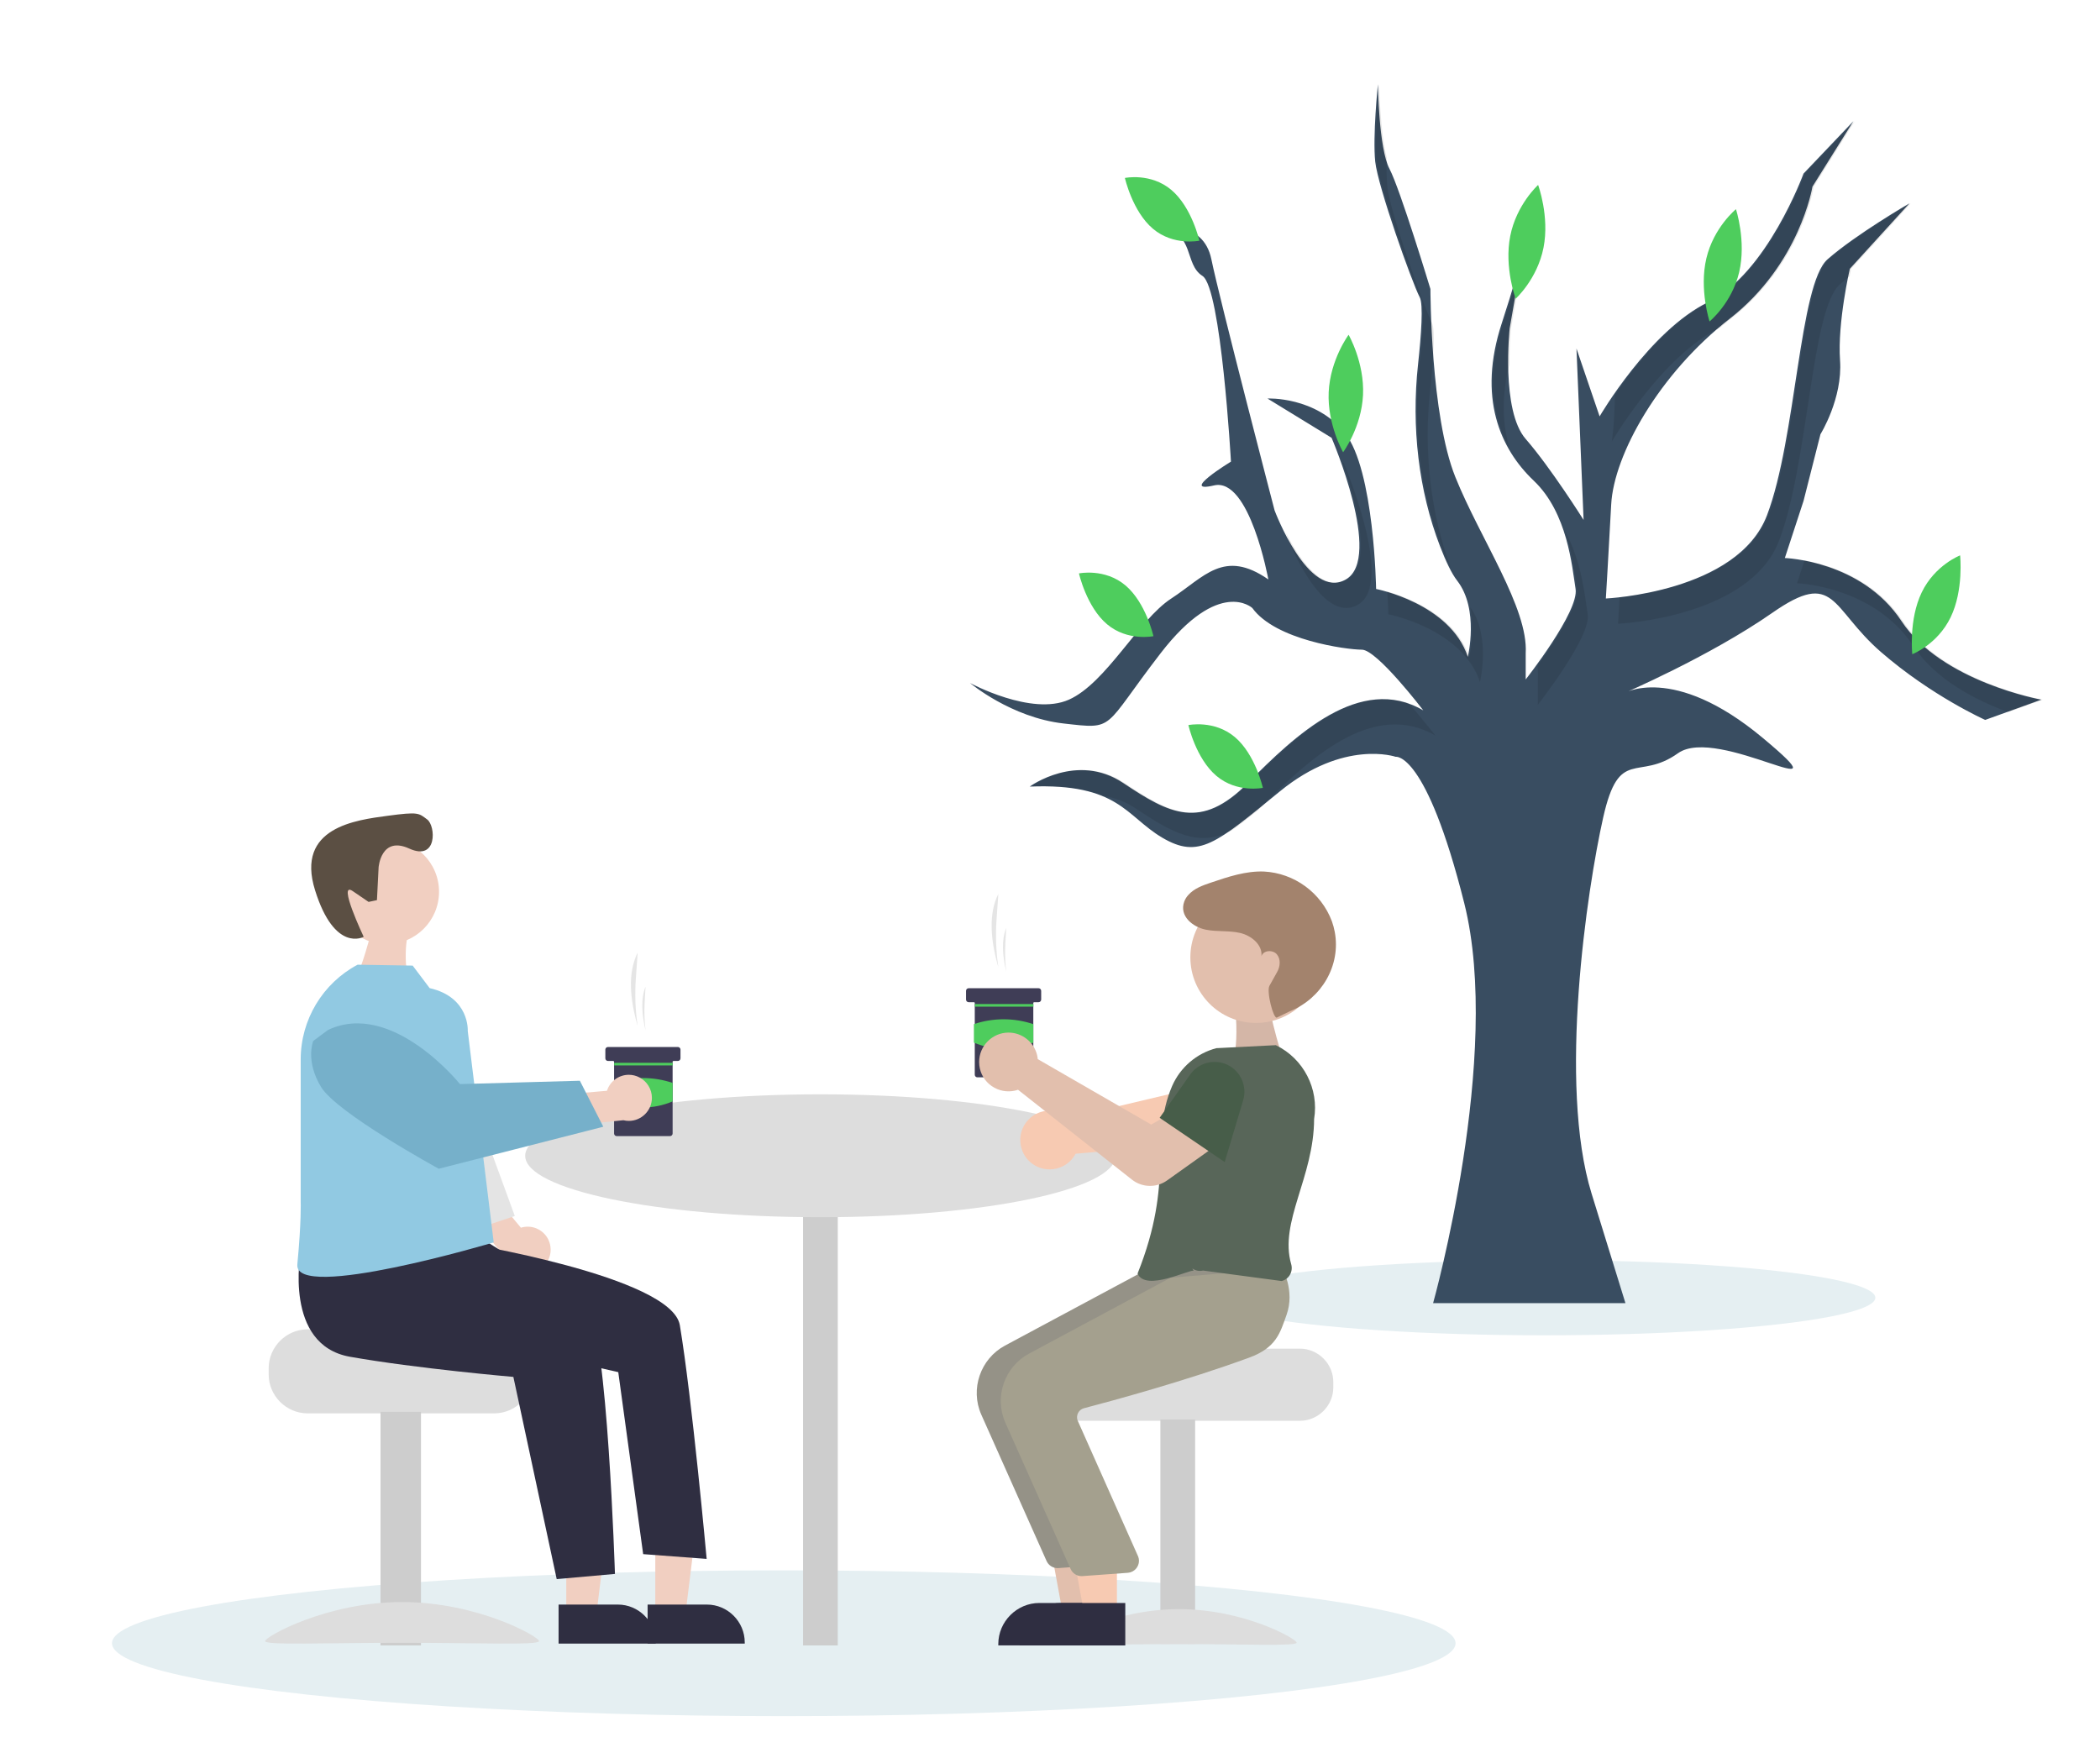 <?xml version="1.0" encoding="UTF-8" standalone="no"?>
<!DOCTYPE svg PUBLIC "-//W3C//DTD SVG 1.1//EN" "http://www.w3.org/Graphics/SVG/1.1/DTD/svg11.dtd">
<svg width="100%" height="100%" viewBox="0 0 786 658" version="1.1" xmlns="http://www.w3.org/2000/svg" xmlns:xlink="http://www.w3.org/1999/xlink" xml:space="preserve" xmlns:serif="http://www.serif.com/" style="fill-rule:evenodd;clip-rule:evenodd;stroke-linejoin:round;stroke-miterlimit:2;">
    <g transform="matrix(2.028,0,0,1.424,-891.235,-129.395)">
        <ellipse cx="584.118" cy="522.806" rx="123.984" ry="19.162" style="fill:rgb(229,239,242);"/>
    </g>
    <g transform="matrix(1,0,0,0.734,-6.179,102.007)">
        <ellipse cx="584.118" cy="522.806" rx="123.984" ry="19.162" style="fill:rgb(229,239,242);"/>
    </g>
    <g transform="matrix(1,0,0,1,-12.543,-41.383)">
        <rect x="313.114" y="485.283" width="13" height="172" style="fill:rgb(205,205,205);"/>
    </g>
    <g transform="matrix(1,0,0,1,-12.543,-41.383)">
        <ellipse cx="319.614" cy="474" rx="110.5" ry="23" style="fill:rgb(221,221,221);"/>
    </g>
    <g transform="matrix(1,0,0,1,-219.657,-162.383)">
        <path d="M602.715,584.118C604.589,580.433 608.388,578.103 612.522,578.103C614.679,578.103 616.789,578.737 618.588,579.927C618.996,580.199 619.385,580.5 619.751,580.826L667.475,569.525L670.994,557.845L690.032,560.97L686.141,580.59C685.168,585.402 681.124,589.031 676.235,589.481L622.243,594.236C622.078,594.556 621.896,594.868 621.699,595.169C619.664,598.247 616.211,600.104 612.521,600.104C609.936,600.104 607.432,599.193 605.451,597.532C605.105,597.244 604.777,596.934 604.47,596.605C601.338,593.227 600.635,588.228 602.715,584.118Z" style="fill:rgb(247,202,178);fill-rule:nonzero;"/>
    </g>
    <g transform="matrix(1,0,0,1,-219.657,-162.383)">
        <path d="M706.196,667.198L658.187,667.198C658.187,668.578 608.707,669.698 608.707,669.698C607.93,670.282 607.222,670.953 606.597,671.698C604.718,673.939 603.69,676.773 603.696,679.698L603.696,681.698C603.699,688.554 609.34,694.195 616.196,694.198L706.196,694.198C713.051,694.192 718.69,688.553 718.696,681.698L718.696,679.698C718.687,672.844 713.05,667.207 706.196,667.198Z" style="fill:rgb(221,221,221);fill-rule:nonzero;"/>
    </g>
    <g transform="matrix(1,0,0,1,-12.543,-41.383)">
        <rect x="446.858" y="572.701" width="13" height="84" style="fill:rgb(205,205,205);"/>
    </g>
    <g transform="matrix(1,0,0,1,-219.657,-162.383)">
        <path d="M616.973,777.244C616.973,778.649 636.672,777.788 660.973,777.788C685.273,777.788 704.973,778.649 704.973,777.244C704.973,775.84 685.273,764.701 660.973,764.701C636.672,764.701 616.973,775.84 616.973,777.244Z" style="fill:rgb(221,221,221);fill-rule:nonzero;"/>
    </g>
    <g transform="matrix(1,0,0,1,-12.543,-41.383)">
        <path d="M422.594,645.399L410.335,645.398L404.502,613.601L422.596,613.602L422.594,645.399Z" style="fill:rgb(226,191,173);fill-rule:nonzero;"/>
    </g>
    <g transform="matrix(1,0,0,1,-219.657,-162.383)">
        <path d="M632.835,778.283L593.305,778.281C593.305,778.281 593.305,777.781 593.305,777.781C593.305,769.341 600.25,762.395 608.691,762.395L632.836,762.396L632.835,778.283Z" style="fill:rgb(47,46,65);fill-rule:nonzero;"/>
    </g>
    <g transform="matrix(1,0,0,1,-219.657,-162.383)">
        <path d="M611.372,746.681L586.931,691.873C582.722,682.346 586.587,671.044 595.75,666.089L648.763,637.662L672.954,635.604L695.269,633.576L695.43,633.848C695.636,634.196 700.434,642.483 697.19,651.57C694.73,658.462 688.331,663.846 678.172,667.572C654.457,676.267 627.062,683.699 616.385,686.49C615.431,686.734 614.626,687.375 614.174,688.249C613.721,689.114 613.65,690.129 613.978,691.048L636.684,742.063C636.866,742.559 636.959,743.083 636.959,743.612C636.959,745.924 635.177,747.879 632.875,748.092L615.908,749.328C615.764,749.341 615.621,749.348 615.478,749.348C613.706,749.348 612.093,748.3 611.372,746.681Z" style="fill:rgb(149,146,135);fill-rule:nonzero;"/>
    </g>
    <g transform="matrix(1,0,0,1,-12.543,-41.383)">
        <path d="M430.594,645.399L418.335,645.398L412.502,613.601L430.596,613.602L430.594,645.399Z" style="fill:rgb(247,202,178);fill-rule:nonzero;"/>
    </g>
    <g transform="matrix(1,0,0,1,-219.657,-162.383)">
        <path d="M640.835,778.283L601.305,778.281C601.305,778.281 601.305,777.781 601.305,777.781C601.305,769.341 608.25,762.395 616.691,762.395L640.836,762.396L640.835,778.283Z" style="fill:rgb(47,46,65);fill-rule:nonzero;"/>
    </g>
    <g transform="matrix(1,0,0,1,-219.657,-162.383)">
        <path d="M620.372,749.681L595.931,694.873C591.722,685.346 595.587,674.044 604.75,669.089L657.763,640.662L681.954,638.604L699.432,637.088L699.43,636.848C699.636,637.196 704.434,645.483 701.19,654.57C698.73,661.462 697.331,666.846 687.172,670.572C663.457,679.267 636.062,686.699 625.385,689.49C624.431,689.734 623.626,690.375 623.174,691.249C622.721,692.114 622.65,693.129 622.978,694.048L645.684,745.063C645.866,745.559 645.959,746.083 645.959,746.612C645.959,748.924 644.177,750.879 641.875,751.092L624.908,752.328C624.764,752.341 624.621,752.348 624.478,752.348C622.706,752.348 621.093,751.3 620.372,749.681Z" style="fill:rgb(164,160,142);fill-rule:nonzero;"/>
    </g>
    <g transform="matrix(1.282,0,0,1.085,-149.195,-78.489)">
        <path d="M487.326,421.931C487.326,421.931 488.554,428.659 490.177,434.674C491.8,440.689 476.864,435.824 476.864,435.824C476.864,435.824 477.675,431.155 477.207,423.065L487.326,421.931Z" style="fill:rgb(212,182,167);"/>
    </g>
    <g transform="matrix(1,0,0,1,-219.657,-162.383)">
        <path d="M666.432,638.088C665.26,637.259 648.432,646.088 645.432,639.088C659.432,604.088 649.785,588.974 658.36,568.903C661.419,561.894 667.53,556.663 674.927,554.724L697.177,553.601L697.292,553.656C707.572,558.692 713.375,569.95 711.511,581.245C711.432,603.088 698.363,619.748 702.933,635.591C703.32,636.929 703.145,638.368 702.449,639.574C701.774,640.74 700.645,641.577 699.333,641.883L669.955,637.964C668.567,638.294 667.102,638.011 665.938,637.187L666.432,638.088Z" style="fill:rgb(88,102,89);fill-rule:nonzero;"/>
    </g>
    <g transform="matrix(1,0,0,1,-12.543,-41.383)">
        <circle cx="482.637" cy="399.729" r="24.561" style="fill:rgb(226,191,173);"/>
    </g>
    <g transform="matrix(1,0,0,1,-219.657,-162.383)">
        <path d="M697.575,543.273C696.27,543.844 693.597,533.446 694.795,531.366C696.575,528.273 696.47,528.295 697.651,526.249C698.833,524.203 699.098,521.402 697.567,519.602C696.037,517.801 692.495,518.04 691.797,520.297C692.246,516.01 688.005,512.563 683.804,511.594C679.603,510.626 675.171,511.227 670.947,510.365C666.045,509.365 660.944,505.255 662.9,499.864C663.236,498.967 663.738,498.141 664.381,497.43C666.641,494.889 669.802,493.804 672.893,492.755C679.323,490.573 685.929,488.363 692.715,488.604C704.119,489.2 714.137,496.526 718.161,507.213C718.629,508.524 718.991,509.87 719.245,511.238C721.574,523.763 714.301,536.116 702.489,540.885L697.575,543.273Z" style="fill:rgb(163,131,109);fill-rule:nonzero;"/>
    </g>
    <g transform="matrix(1,0,0,1,-219.657,-162.383)">
        <path d="M334.782,659.959L372.313,659.959C372.313,661.567 413.339,662.872 413.339,662.872C414.244,663.554 415.068,664.336 415.797,665.203C417.987,667.814 419.184,671.117 419.177,674.525L419.177,676.856C419.174,684.845 412.601,691.419 404.611,691.422L334.782,691.422C326.794,691.415 320.223,684.844 320.216,676.856L320.216,674.525C320.227,666.539 326.796,659.97 334.782,659.959Z" style="fill:rgb(221,221,221);fill-rule:nonzero;"/>
    </g>
    <g transform="matrix(1,0,0,1,-12.543,-41.383)">
        <rect x="154.96" y="569.843" width="15.149" height="87.44" style="fill:rgb(205,205,205);"/>
    </g>
    <g transform="matrix(1,0,0,1,-219.657,-162.383)">
        <path d="M421.426,776.663C421.426,778.3 398.471,777.297 370.153,777.297C341.836,777.297 318.881,778.3 318.881,776.663C318.881,775.027 341.836,762.047 370.153,762.047C398.471,762.047 421.426,775.027 421.426,776.663Z" style="fill:rgb(221,221,221);fill-rule:nonzero;"/>
    </g>
    <g transform="matrix(1,0,0,1,-12.543,-41.383)">
        <path d="M224.488,645.672L235.762,645.672L241.126,602.185L224.486,602.186L224.488,645.672Z" style="fill:rgb(241,207,193);fill-rule:nonzero;"/>
    </g>
    <g transform="matrix(1,0,0,1,-219.657,-162.383)">
        <path d="M428.727,762.991L450.931,762.99C458.693,762.991 465.08,769.378 465.08,777.14L465.08,777.6L428.727,777.601L428.727,762.991Z" style="fill:rgb(47,46,65);fill-rule:nonzero;"/>
    </g>
    <g transform="matrix(1,0,0,1,-12.543,-41.383)">
        <path d="M257.81,645.672L269.085,645.672L274.448,602.185L257.808,602.186L257.81,645.672Z" style="fill:rgb(241,207,193);fill-rule:nonzero;"/>
    </g>
    <g transform="matrix(1,0,0,1,-219.657,-162.383)">
        <path d="M462.049,762.991L484.253,762.99C492.015,762.991 498.402,769.378 498.403,777.14L498.403,777.6L462.05,777.601L462.049,762.991Z" style="fill:rgb(47,46,65);fill-rule:nonzero;"/>
    </g>
    <g transform="matrix(1,0,0,1,-219.657,-162.383)">
        <path d="M425.685,629.041C425.147,624.775 421.479,621.541 417.18,621.541C416.316,621.541 415.456,621.672 414.631,621.929L402.083,606.887L391.082,612.283L409.1,633.276C410.38,636.593 413.586,638.793 417.141,638.793C421.869,638.793 425.76,634.902 425.76,630.174C425.76,629.795 425.735,629.417 425.685,629.041L425.685,629.041Z" style="fill:rgb(241,207,193);fill-rule:nonzero;"/>
    </g>
    <g transform="matrix(1,0,0,1,-12.543,-41.383)">
        <path d="M176.375,418.822L183.735,421.843L185.517,442.634L205.23,496.548L188.487,502.121L169.885,465.956L176.375,418.822Z" style="fill:rgb(228,228,228);fill-rule:nonzero;"/>
    </g>
    <g transform="matrix(1,0,0,1,-12.543,-41.383)">
        <circle cx="157.263" cy="375.184" r="19.603" style="fill:rgb(241,207,193);"/>
    </g>
    <g transform="matrix(1,0,0,1,-219.657,-162.383)">
        <path d="M361.362,487.062C361.362,487.062 362.222,475.153 372.835,480.009C383.448,484.865 382.755,471.48 379.548,469.115C376.341,466.75 376.443,466.165 364.713,467.747C352.983,469.33 330.211,472.011 337.574,495.596C344.937,519.181 355.782,513.041 355.782,513.041C355.782,513.041 345.753,491.89 351.684,495.934L357.614,499.977L360.744,499.314L361.362,487.062Z" style="fill:rgb(91,79,67);fill-rule:nonzero;"/>
    </g>
    <g transform="matrix(1,0,0,1,-219.657,-162.383)">
        <path d="M332.205,631.023C332.205,631.023 325.627,665.804 350.653,670.233C375.679,674.662 411.805,677.774 411.805,677.774L428.027,753.464L449.822,751.518C449.822,751.518 446.924,660.405 439.795,653.276C432.667,646.148 398.774,625.288 398.774,625.288L332.205,631.023Z" style="fill:rgb(47,46,65);fill-rule:nonzero;"/>
    </g>
    <g transform="matrix(1,0,0,1,-219.657,-162.383)">
        <path d="M381.082,616.447L392.027,627.427C392.027,627.427 471.057,640.157 474.106,658.41C478.709,685.968 484.146,745.896 484.146,745.896L460.385,744.113L451.067,675.992L413.049,667.344L369.795,643.772L381.082,616.447Z" style="fill:rgb(47,46,65);fill-rule:nonzero;"/>
    </g>
    <g transform="matrix(1,0,0,1,-12.543,-41.383)">
        <path d="M151.079,391.784C151.079,391.784 148.216,402.678 145.902,407.162C143.589,411.645 165.823,411.232 165.823,411.232C165.823,411.232 163.139,400.972 165.141,391.24L151.079,391.784Z" style="fill:rgb(241,207,193);"/>
    </g>
    <g transform="matrix(1,0,0,1,-219.657,-162.383)">
        <path d="M380.473,532.248L374.116,523.819L353.499,523.481C340.412,530.446 332.205,544.112 332.205,558.936L332.205,612.272C332.205,612.272 332.498,619.37 330.946,635.668C329.606,649.731 404.445,627.427 404.445,627.427L394.73,548.276C394.73,548.276 395.511,535.668 380.473,532.248Z" style="fill:rgb(145,201,226);fill-rule:nonzero;"/>
    </g>
    <g transform="matrix(1,0,0,1,-219.657,-162.383)">
        <path d="M593.327,524.435C592.458,518.578 592.228,512.645 592.642,506.738L593.327,496.964C589.553,504.474 590.406,514.359 593.327,524.435L593.327,524.435Z" style="fill:rgb(229,229,229);fill-rule:nonzero;"/>
    </g>
    <g transform="matrix(1,0,0,1,-219.657,-162.383)">
        <path d="M596.271,526.07C595.852,522.575 595.742,519.05 595.941,515.536L596.271,509.718C594.455,514.189 594.865,520.073 596.271,526.07Z" style="fill:rgb(229,229,229);fill-rule:nonzero;"/>
    </g>
    <g transform="matrix(1,0,0,1,-219.657,-162.383)">
        <path d="M609.354,533.265L609.354,536.536C609.351,537.073 608.91,537.514 608.373,537.517L606.737,537.517C606.737,537.517 606.737,537.517 606.736,537.517C606.557,537.517 606.41,537.664 606.41,537.843C606.41,537.843 606.41,537.843 606.41,537.844L606.41,564.661C606.408,565.198 605.966,565.639 605.429,565.642L585.48,565.642C584.942,565.641 584.499,565.199 584.499,564.661L584.499,537.844C584.498,537.665 584.351,537.517 584.172,537.517L582.21,537.517C581.672,537.516 581.229,537.074 581.229,536.536L581.229,533.265C581.229,533.265 581.229,533.265 581.229,533.264C581.229,532.727 581.671,532.284 582.208,532.284C582.209,532.284 582.209,532.284 582.21,532.284L608.373,532.284C608.91,532.286 609.352,532.728 609.354,533.265Z" style="fill:rgb(63,61,86);fill-rule:nonzero;"/>
    </g>
    <g transform="matrix(1,0,0,1,-12.543,-41.383)">
        <rect x="377.414" y="417.204" width="21.911" height="0.981" style="fill:rgb(78,205,93);"/>
    </g>
    <g transform="matrix(1,0,0,1,-219.657,-162.383)">
        <path d="M606.41,552.641C599.315,555.69 591.268,555.69 584.172,552.641L584.172,545.729C591.385,543.306 599.197,543.306 606.41,545.729L606.41,552.641Z" style="fill:rgb(78,205,93);fill-rule:nonzero;"/>
    </g>
    <g transform="matrix(1,0,0,1,-219.657,-162.383)">
        <path d="M458.327,546.435C457.458,540.578 457.228,534.645 457.642,528.738L458.327,518.964C454.553,526.474 455.406,536.359 458.327,546.435L458.327,546.435Z" style="fill:rgb(229,229,229);fill-rule:nonzero;"/>
    </g>
    <g transform="matrix(1,0,0,1,-219.657,-162.383)">
        <path d="M461.271,548.07C460.852,544.575 460.742,541.05 460.941,537.536L461.271,531.718C459.455,536.189 459.865,542.073 461.271,548.07Z" style="fill:rgb(229,229,229);fill-rule:nonzero;"/>
    </g>
    <g transform="matrix(1,0,0,1,-219.657,-162.383)">
        <path d="M474.354,555.265L474.354,558.536C474.351,559.073 473.91,559.514 473.373,559.517L471.737,559.517C471.737,559.517 471.737,559.517 471.736,559.517C471.557,559.517 471.41,559.664 471.41,559.843C471.41,559.843 471.41,559.843 471.41,559.844L471.41,586.661C471.408,587.198 470.966,587.639 470.429,587.642L450.48,587.642C449.942,587.641 449.499,587.199 449.499,586.661L449.499,559.844C449.498,559.665 449.351,559.517 449.172,559.517L447.21,559.517C446.672,559.516 446.229,559.074 446.229,558.536L446.229,555.265C446.229,555.265 446.229,555.265 446.229,555.264C446.229,554.727 446.671,554.284 447.208,554.284C447.209,554.284 447.209,554.284 447.21,554.284L473.373,554.284C473.91,554.286 474.352,554.728 474.354,555.265Z" style="fill:rgb(63,61,86);fill-rule:nonzero;"/>
    </g>
    <g transform="matrix(1,0,0,1,-12.543,-41.383)">
        <rect x="242.414" y="439.204" width="21.911" height="0.981" style="fill:rgb(78,205,93);"/>
    </g>
    <g transform="matrix(1,0,0,1,-219.657,-162.383)">
        <path d="M471.41,574.641C464.315,577.69 456.268,577.69 449.172,574.641L449.172,567.729C456.385,565.306 464.197,565.306 471.41,567.729L471.41,574.641Z" style="fill:rgb(78,205,93);fill-rule:nonzero;"/>
    </g>
    <g transform="matrix(1,0,0,1,-219.657,-162.383)">
        <path d="M643.36,603.959L600.686,570.293C600.346,570.413 600,570.515 599.65,570.599C596.605,571.311 593.397,570.696 590.832,568.908C588.249,567.118 586.562,564.297 586.206,561.174C586.156,560.749 586.131,560.321 586.131,559.893C586.131,553.858 591.097,548.892 597.132,548.892C602.22,548.892 606.676,552.421 607.841,557.374C607.951,557.852 608.027,558.337 608.07,558.826L650.551,583.333L661.123,577.247L672.834,592.579L656.42,604.278C652.485,607.059 647.155,606.929 643.36,603.959Z" style="fill:rgb(226,191,173);fill-rule:nonzero;"/>
    </g>
    <g transform="matrix(1,0,0,1,-219.657,-162.383)">
        <path d="M678.041,597.353L653.693,580.796L665.136,564.589C668.26,560.164 674.175,558.619 679.064,560.949C684.013,563.308 686.53,568.979 684.959,574.232L678.041,597.353Z" style="fill:rgb(71,93,73);fill-rule:nonzero;"/>
    </g>
    <g transform="matrix(1,0,0,1,-219.657,-162.383)">
        <path d="M458.991,565.67C457.763,565.025 456.397,564.689 455.01,564.689C451.282,564.689 447.962,567.12 446.837,570.674L427.322,572.371L425.461,584.482L452.986,581.698C453.658,581.863 454.346,581.946 455.038,581.946C459.766,581.946 463.656,578.056 463.656,573.328C463.656,570.108 461.852,567.147 458.991,565.67L458.991,565.67Z" style="fill:rgb(241,207,193);fill-rule:nonzero;"/>
    </g>
    <g transform="matrix(1,0,0,1,-219.657,-162.383)">
        <path d="M342.421,547.907L336.901,552.025C336.901,552.025 333.837,559.437 339.84,569.276C345.843,579.116 383.88,599.859 383.88,599.859L445.464,584.132L436.689,566.915L391.815,568.17C391.815,568.17 366.441,536.541 342.421,547.907Z" style="fill:rgb(118,176,202);fill-rule:nonzero;"/>
    </g>
    <g transform="matrix(0.916,0,0,1.075,53.124,7.734)">
        <g transform="matrix(0.453,0,0,0.516,305.65,9.782)">
            <path d="M489.915,846.473C489.915,846.473 552.566,679.403 518.027,576.59C483.489,473.778 456.179,477.794 456.179,477.794C456.179,477.794 409.592,465.745 351.76,501.087C293.928,536.429 278.667,546.871 245.735,532.413C212.802,517.955 206.377,495.465 126.054,497.874C126.054,497.874 168.625,474.581 210.393,495.465C252.16,516.348 280.273,527.594 322.844,495.465C365.415,463.336 424.05,421.568 481.079,446.468C481.079,446.468 439.312,405.504 425.657,405.504C412.002,405.504 347.744,399.078 326.86,377.391C326.86,377.391 297.141,356.507 244.128,407.913C191.115,459.32 203.967,459.32 156.577,455.303C109.187,451.287 72.238,427.994 72.238,427.994C72.238,427.994 127.661,450.484 161.396,439.239C195.131,427.994 224.048,385.423 253.767,370.965C283.486,356.507 301.157,337.23 341.318,358.113C341.318,358.113 324.451,289.036 292.322,294.659C260.193,300.281 307.583,278.594 307.583,278.594C307.583,278.594 298.747,161.324 281.88,153.291C265.012,145.259 275.454,124.375 244.128,120.359C244.128,120.359 282.683,115.54 289.912,142.046C297.141,168.552 346.941,311.526 346.941,311.526C346.941,311.526 377.463,372.571 411.199,358.113C444.934,343.655 398.347,262.53 398.347,262.53L340.515,236.023C340.515,236.023 383.889,234.417 410.395,259.317C436.902,284.217 438.508,364.539 438.508,364.539C438.508,364.539 505.176,374.178 521.24,410.323C521.24,410.323 531.682,378.194 511.602,358.917C506.581,354.097 501.31,345.714 496.227,335.849C476.789,298.125 470.195,255.123 476.31,213.128C479.302,192.578 481.144,172.484 477.866,167.749C470.637,157.307 440.115,93.049 437.705,76.182C435.295,59.314 440.115,23.972 440.115,23.972C440.115,23.972 440.918,67.346 450.557,81.001C460.195,94.656 487.505,162.127 487.505,162.127C487.505,162.127 487.505,247.268 509.995,289.036C532.485,330.804 575.86,377.391 573.45,407.913L573.45,425.584C573.45,425.584 621.643,379.8 618.43,364.539C615.217,349.278 611.201,313.133 580.679,291.446C550.156,269.759 530.076,235.22 551.763,185.42C573.45,135.62 573.45,126.785 573.45,126.785L558.992,188.633C558.992,188.633 550.96,244.056 573.45,263.333C595.94,282.61 625.659,317.952 625.659,317.952L619.234,202.288L640.117,248.072C640.117,248.072 685.098,190.24 738.111,170.962C791.123,151.685 824.056,84.214 824.056,84.214L869.036,48.872L832.088,93.05C832.088,93.05 820.843,145.259 757.388,182.207C693.933,219.156 652.969,273.775 650.559,307.51C648.15,341.246 645.74,370.965 645.74,370.965C645.74,370.965 764.617,366.949 791.123,314.739C817.63,262.53 820.04,158.914 845.743,142.046C871.446,125.178 919.639,104.295 919.639,104.295L865.823,148.472C865.823,148.472 854.578,184.617 856.988,210.32C859.397,236.023 839.317,260.12 839.317,260.12L824.056,305.101L807.188,343.655C807.188,343.655 876.265,345.262 912.41,386.226C948.555,427.191 1038.52,439.239 1038.52,439.239L987.913,452.894C987.913,452.894 939.72,436.829 893.936,407.11C848.152,377.391 852.972,350.884 795.943,380.604C738.914,410.323 661.001,435.223 661.001,435.223C661.001,435.223 705.982,414.339 787.107,464.942C868.233,515.545 746.946,456.107 710.801,475.384C674.656,494.661 657.788,470.565 643.33,518.758C628.872,566.952 602.366,698.68 632.888,772.577L663.411,846.473L489.915,846.473Z" style="fill:rgb(57,77,97);fill-rule:nonzero;"/>
        </g>
        <g transform="matrix(0.453,0,0,0.516,305.65,9.782)">
            <path d="M792.342,314.739C770.807,357.156 688.304,367.763 658.111,370.249C657.265,381.138 656.707,388.024 656.707,388.024C656.707,388.024 775.584,384.008 802.09,331.798C828.596,279.589 831.006,175.973 856.709,159.105C859.435,157.316 862.416,155.482 865.563,153.633C866.446,150.391 867.042,148.472 867.042,148.472L920.858,104.295C920.858,104.295 872.665,125.178 846.961,142.046C821.258,158.914 818.848,262.53 792.342,314.739Z" style="fill-opacity:0.1;fill-rule:nonzero;"/>
        </g>
        <g transform="matrix(0.453,0,0,0.516,305.65,9.782)">
            <path d="M653.826,233.593C653.651,253.369 651.084,265.131 651.084,265.131C651.084,265.131 696.046,207.323 749.044,188.034C752.176,186.052 755.354,184.101 758.607,182.207C822.061,145.259 833.306,93.049 833.306,93.049L870.255,48.872L825.274,84.214C825.274,84.214 792.342,151.685 739.329,170.962C703.193,184.102 670.796,215.152 653.826,233.593Z" style="fill-opacity:0.1;fill-rule:nonzero;"/>
        </g>
        <g transform="matrix(0.453,0,0,0.516,305.65,9.782)">
            <path d="M584.416,424.972L584.416,442.643C584.416,442.643 632.61,396.86 629.397,381.598C626.94,369.927 623.998,346.046 609.105,325.754C615.818,341.089 617.861,356.047 619.649,364.539C621.953,375.483 597.824,402.12 583.986,416.317C584.471,419.175 584.616,422.08 584.416,424.972Z" style="fill-opacity:0.1;fill-rule:nonzero;"/>
        </g>
        <g transform="matrix(0.453,0,0,0.516,305.65,9.782)">
            <path d="M558.928,269.509C552.451,253.639 551.384,234.754 558.825,212.625C558.732,204.605 559.195,196.589 560.21,188.633L572.858,134.53C570.526,142.332 565.191,157.384 552.981,185.42C537.525,220.913 543.293,248.648 558.928,269.509Z" style="fill-opacity:0.1;fill-rule:nonzero;"/>
        </g>
        <g transform="matrix(0.453,0,0,0.516,305.65,9.782)">
            <path d="M913.629,386.226C888.562,357.817 847.663,348.34 824.943,345.197L818.155,360.714C818.155,360.714 887.232,362.321 923.377,403.285C943.421,426.002 980.01,439.823 1008.63,447.631L1039.74,439.239C1039.74,439.239 949.774,427.191 913.629,386.226Z" style="fill-opacity:0.1;fill-rule:nonzero;"/>
        </g>
        <g transform="matrix(0.453,0,0,0.516,305.65,9.782)">
            <path d="M422.165,375.172C455.901,360.714 409.314,279.589 409.314,279.589L408.039,279.005C419.654,303.51 436.498,347.793 412.417,358.113C389.884,367.77 368.787,343.744 357.259,326.722C357.678,327.926 357.907,328.585 357.907,328.585C357.907,328.585 388.43,389.63 422.165,375.172Z" style="fill-opacity:0.1;fill-rule:nonzero;"/>
        </g>
        <g transform="matrix(0.453,0,0,0.516,305.65,9.782)">
            <path d="M532.207,427.382C532.207,427.382 542.372,396.048 523.276,376.702C527.959,393.369 522.459,410.323 522.459,410.323C510.032,382.362 467.331,370.265 448.627,366.22C449.352,375.529 449.475,381.598 449.475,381.598C449.475,381.598 516.142,391.237 532.207,427.382Z" style="fill-opacity:0.1;fill-rule:nonzero;"/>
        </g>
        <g transform="matrix(0.453,0,0,0.516,305.65,9.782)">
            <path d="M193.068,504.335C202.915,505.334 212.5,508.109 221.359,512.524C254.346,529.017 278.821,539.477 308.622,527.329C315.411,523.742 323.005,519.304 331.762,514.021C332.444,513.523 333.121,513.045 333.811,512.524C376.382,480.395 435.017,438.627 492.046,463.527C492.046,463.527 480.52,452.226 467.6,441.495C415.329,428.673 362.982,466.091 324.063,495.465C281.492,527.594 253.379,516.348 211.611,495.465C169.844,474.581 127.273,497.874 127.273,497.874C158.307,496.943 178.305,499.731 193.068,504.335Z" style="fill-opacity:0.1;fill-rule:nonzero;"/>
        </g>
        <g transform="matrix(0.453,0,0,0.516,305.65,9.782)">
            <path d="M479.085,167.749C482.363,172.484 480.521,192.578 477.529,213.128C471.414,255.123 478.008,298.125 497.446,335.849C500.005,340.912 502.863,345.818 506.005,350.541C487.495,313.39 481.289,271.307 487.277,230.187C490.269,209.637 492.111,189.543 488.833,184.808C481.604,174.367 451.081,110.109 448.672,93.241C447.949,86.697 447.781,80.104 448.168,73.532C441.929,55.828 441.333,23.972 441.333,23.972C441.333,23.972 436.514,59.314 438.924,76.182C441.333,93.049 471.856,157.307 479.085,167.749Z" style="fill-opacity:0.1;fill-rule:nonzero;"/>
        </g>
        <g transform="matrix(0.453,0,0,0.516,305.65,9.782)">
            <path d="M426.705,233.613C425.339,255.501 408.75,272.279 408.75,272.279C408.75,272.279 394.376,253.569 395.742,231.68C397.108,209.792 413.697,193.014 413.697,193.014C413.697,193.014 428.071,211.724 426.705,233.613Z" style="fill:rgb(78,205,93);fill-rule:nonzero;"/>
        </g>
        <g transform="matrix(0.453,0,0,0.516,305.65,9.782)">
            <path d="M253.779,95.237C272.331,106.933 279.098,129.536 279.098,129.536C279.098,129.536 255.786,133.176 237.234,121.48C218.682,109.784 211.915,87.18 211.915,87.18C211.915,87.18 235.227,83.541 253.779,95.237Z" style="fill:rgb(78,205,93);fill-rule:nonzero;"/>
        </g>
        <g transform="matrix(0.453,0,0,0.516,305.65,9.782)">
            <path d="M212.35,362.09C230.902,373.787 237.668,396.39 237.668,396.39C237.668,396.39 214.356,400.03 195.804,388.334C177.252,376.637 170.486,354.034 170.486,354.034C170.486,354.034 193.798,350.394 212.35,362.09Z" style="fill:rgb(78,205,93);fill-rule:nonzero;"/>
        </g>
        <g transform="matrix(0.453,0,0,0.516,305.65,9.782)">
            <path d="M311.049,464.445C329.601,476.142 336.368,498.745 336.368,498.745C336.368,498.745 313.056,502.385 294.504,490.688C275.952,478.992 269.185,456.389 269.185,456.389C269.185,456.389 292.497,452.749 311.049,464.445Z" style="fill:rgb(78,205,93);fill-rule:nonzero;"/>
        </g>
        <g transform="matrix(0.453,0,0,0.516,305.65,9.782)">
            <path d="M589.502,134.249C583.908,155.454 564.374,168.688 564.374,168.688C564.374,168.688 553.911,147.54 559.506,126.335C565.1,105.129 584.634,91.896 584.634,91.896C584.634,91.896 595.097,113.043 589.502,134.249Z" style="fill:rgb(78,205,93);fill-rule:nonzero;"/>
        </g>
        <g transform="matrix(0.453,0,0,0.516,305.65,9.782)">
            <path d="M765.986,150.783C759.41,171.705 739.281,184.015 739.281,184.015C739.281,184.015 729.814,162.403 736.39,141.481C742.966,120.559 763.094,108.249 763.094,108.249C763.094,108.249 772.562,129.861 765.986,150.783Z" style="fill:rgb(78,205,93);fill-rule:nonzero;"/>
        </g>
        <g transform="matrix(0.453,0,0,0.516,305.65,9.782)">
            <path d="M956.737,383.637C944.825,402.051 922.145,408.554 922.145,408.554C922.145,408.554 918.777,385.202 930.688,366.787C942.6,348.373 965.28,341.87 965.28,341.87C965.28,341.87 968.648,365.222 956.737,383.637Z" style="fill:rgb(78,205,93);fill-rule:nonzero;"/>
        </g>
    </g>
</svg>
